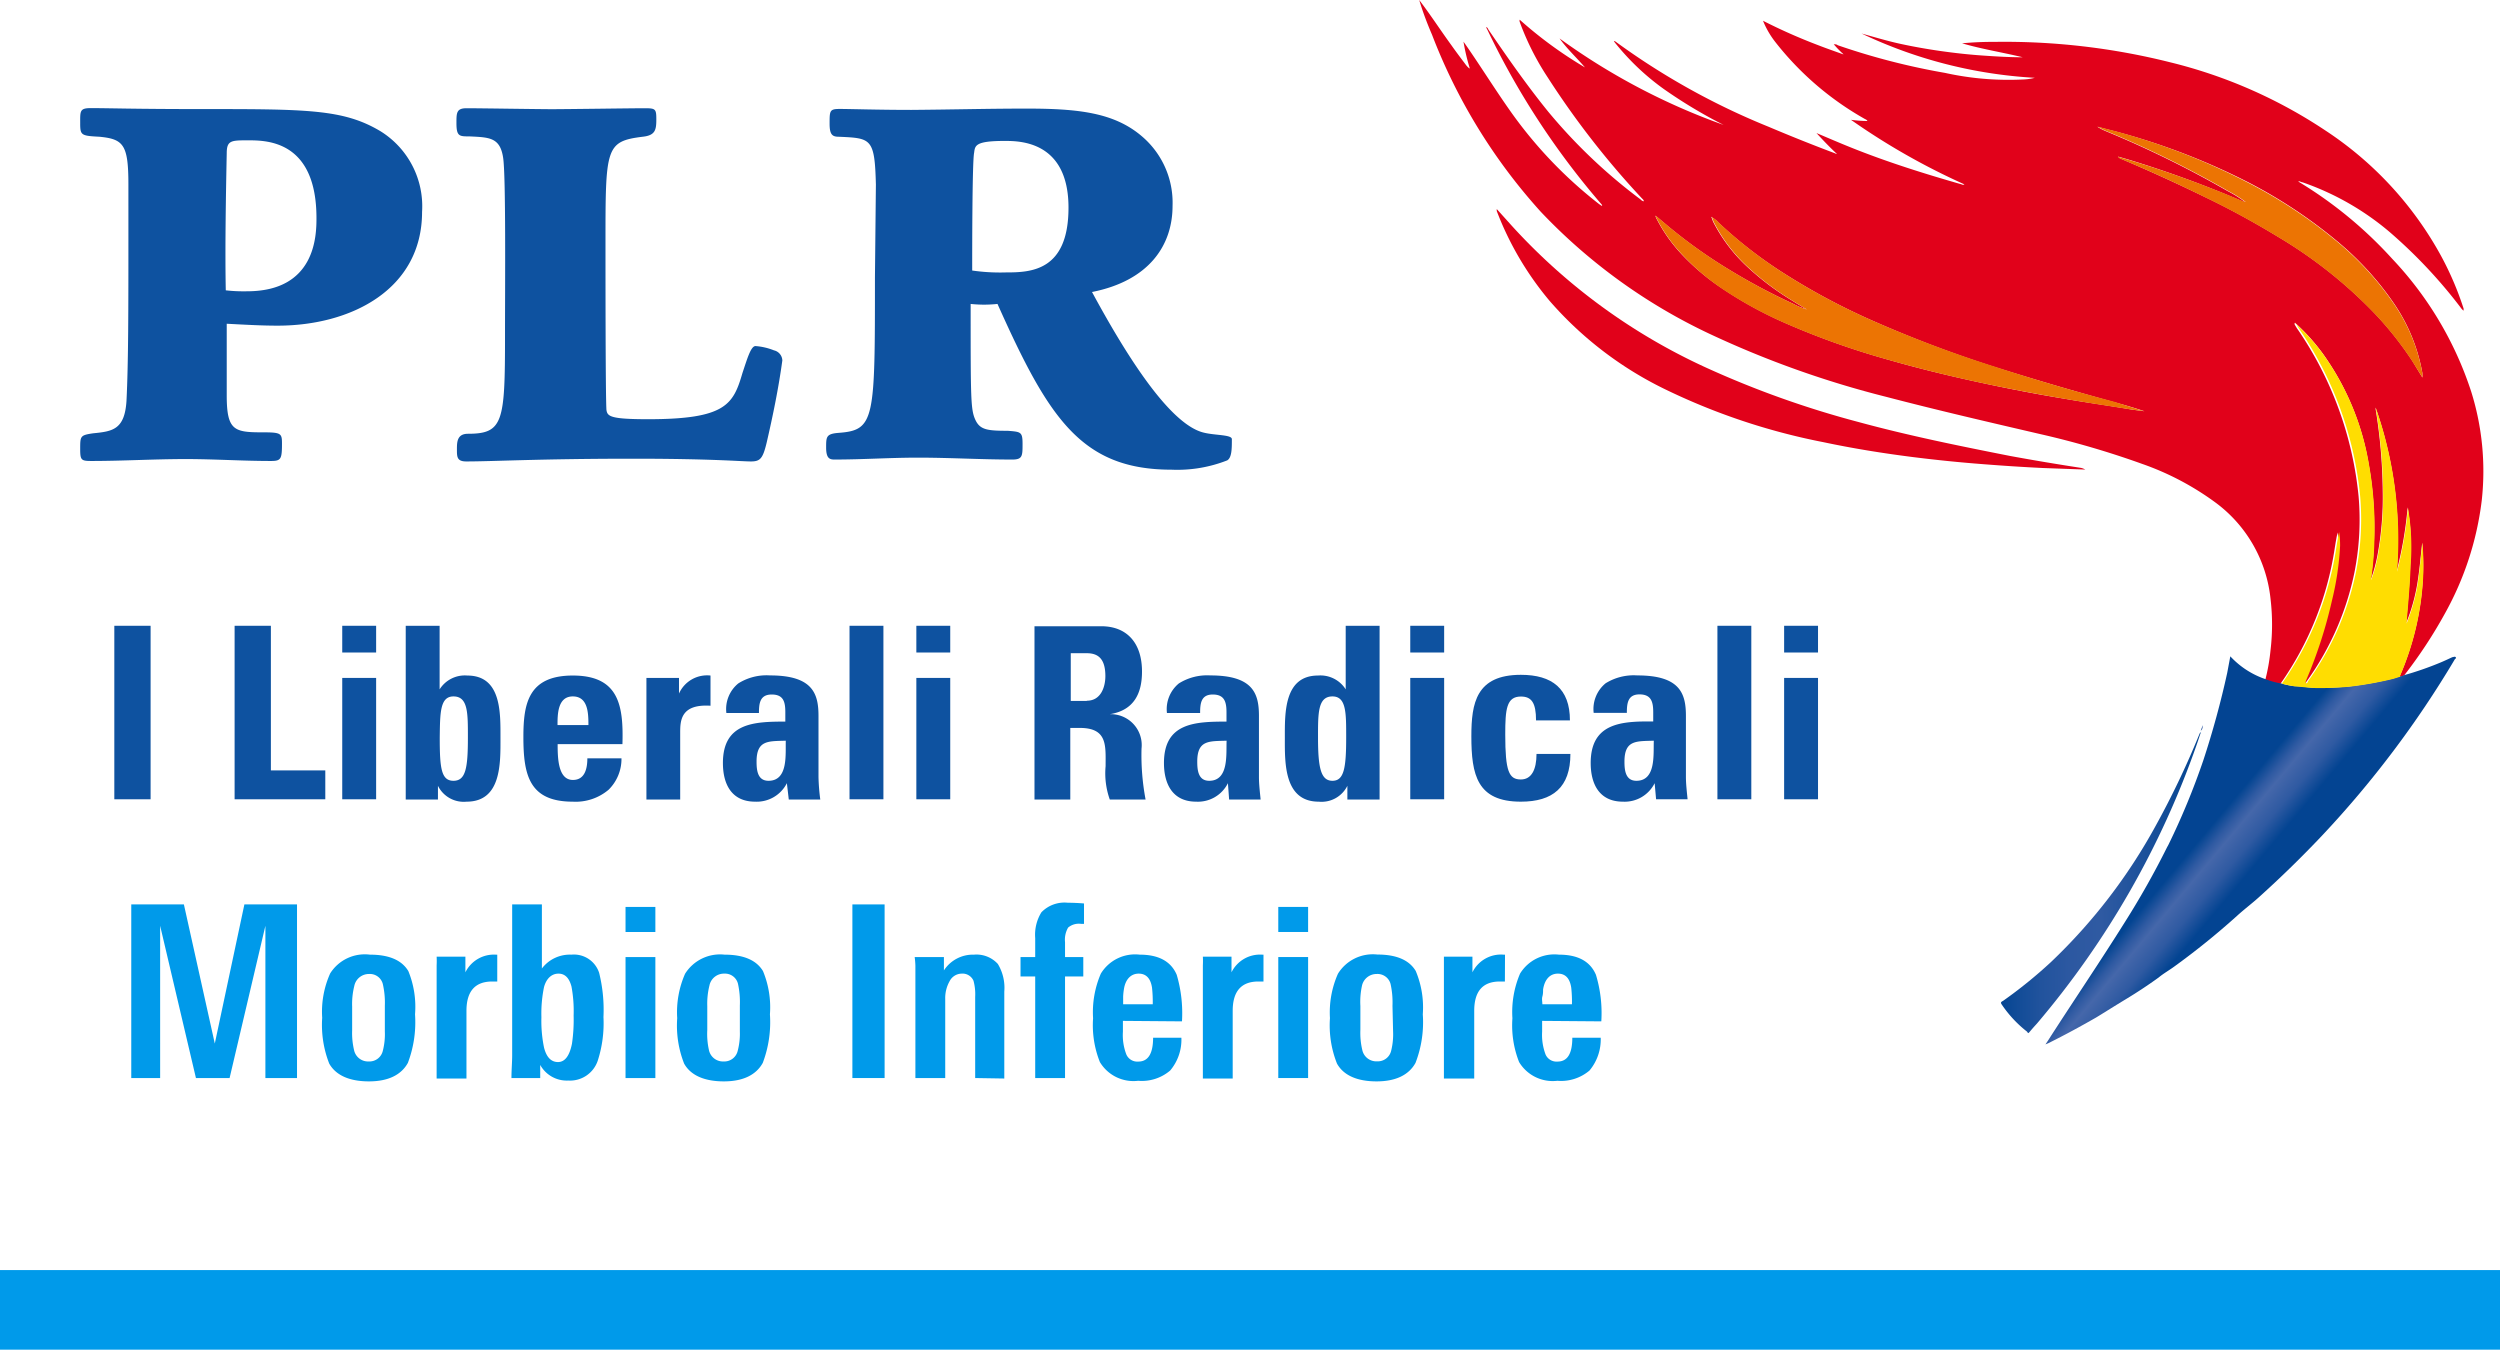 <svg xmlns="http://www.w3.org/2000/svg" xmlns:xlink="http://www.w3.org/1999/xlink" viewBox="0 0 209.5 113.1"><defs><style>.cls-1{fill:#e1011a;}.cls-2{fill:url(#Dégradé_sans_nom_51);}.cls-3{fill:#ffdd01;}.cls-4{fill:#ec7403;}.cls-5{fill:#feda00;}.cls-6{fill:#2f5aa2;}.cls-7{fill:#034492;}.cls-8{fill:url(#Dégradé_sans_nom_16);}.cls-9{fill:#009aea;}.cls-10{fill:#0e52a0;}</style><linearGradient id="Dégradé_sans_nom_51" x1="189.42" y1="71.96" x2="185.63" y2="68.78" gradientUnits="userSpaceOnUse"><stop offset="0" stop-color="#034492"/><stop offset="0.31" stop-color="#2f5aa2"/><stop offset="0.63" stop-color="#4567aa"/><stop offset="0.78" stop-color="#2f5aa2"/><stop offset="0.99" stop-color="#044592"/><stop offset="1" stop-color="#034492"/></linearGradient><linearGradient id="Dégradé_sans_nom_16" x1="167.69" y1="73.96" x2="184.42" y2="73.96" gradientUnits="userSpaceOnUse"><stop offset="0" stop-color="#034492"/><stop offset="0.07" stop-color="#104b97"/><stop offset="0.2" stop-color="#21539d"/><stop offset="0.34" stop-color="#2c58a1"/><stop offset="0.5" stop-color="#2f5aa2"/><stop offset="0.99" stop-color="#044592"/><stop offset="1" stop-color="#034492"/></linearGradient></defs><g id="Calque_2" data-name="Calque 2"><g id="Calque_1-2" data-name="Calque 1"><path class="cls-1" d="M207.09,32.83a22.28,22.28,0,0,1,.88,9.11,25.81,25.81,0,0,1-3.08,9.46,39,39,0,0,1-3.43,5.21.88.88,0,0,1-.35.1.19.19,0,0,1,0-.08,23.83,23.83,0,0,0,1.92-8.05,21.37,21.37,0,0,0-.05-3.1c-.13,1.14-.22,2.29-.41,3.43a15.72,15.72,0,0,1-.93,3.3c.13-1.62.29-3.24.34-4.87a19.41,19.41,0,0,0-.22-4.83,32.36,32.36,0,0,1-.92,5.35,33.28,33.28,0,0,0-1.77-13.71s0,.07,0,.09a44.65,44.65,0,0,1,.6,6.82,26.5,26.5,0,0,1-.44,5.48,12.43,12.43,0,0,1-.55,2,.23.23,0,0,1,0-.14,24.48,24.48,0,0,0,.26-3,30.46,30.46,0,0,0-.45-6.54,22.09,22.09,0,0,0-3.38-8.56,16.58,16.58,0,0,0-2.72-3.19h0l-.05-.05-.05,0s0,0,0,.06a.25.25,0,0,1,0,.07l.18.3a29.9,29.9,0,0,1,5.18,14.11,22.76,22.76,0,0,1-.34,6.33,23.84,23.84,0,0,1-4,9.15c-.05.07-.07.18-.19.19s0-.16,0-.22a38.52,38.52,0,0,0,2.17-6.7,24.23,24.23,0,0,0,.68-4.58,7.41,7.41,0,0,0-.08-1.15c-.1.44-.17.88-.24,1.32a26.66,26.66,0,0,1-4.56,11.38,6,6,0,0,1-1.26-.34,16.23,16.23,0,0,0,.44-2.49,18.27,18.27,0,0,0,0-4.31,11.5,11.5,0,0,0-4.63-8.08,23.42,23.42,0,0,0-6.14-3.23,73.33,73.33,0,0,0-8.47-2.48c-4.3-1-8.63-2-12.91-3.12a81.76,81.76,0,0,1-14.87-5.3,47.11,47.11,0,0,1-14.13-10.22A47.35,47.35,0,0,1,120,2.9C119.61,2,119.23,1,118.93,0l0,0c.94,1.23,1.78,2.53,2.69,3.78.38.54.78,1.07,1.18,1.6a1.75,1.75,0,0,0,.35.37s0,.06,0,0,0,0,0-.08a17.29,17.29,0,0,1-.51-2.18l.26.37c1.21,1.75,2.34,3.56,3.56,5.3A36.57,36.57,0,0,0,134,17.1l.19.13s0,.05.05,0,0-.05,0-.07a65.69,65.69,0,0,1-9.58-14.63l-.13-.25,0,0c.13,0,.16.14.22.23,1.6,2.35,3.23,4.68,5,6.86a44.89,44.89,0,0,0,7.74,7.35.42.42,0,0,0,.26.15c0-.13-.1-.18-.16-.25A71.22,71.22,0,0,1,129.7,6.49a22.38,22.38,0,0,1-2.35-4.66.32.32,0,0,1,0-.18,34.49,34.49,0,0,0,5.47,4c-.7-.82-1.5-1.55-2.13-2.43a54.68,54.68,0,0,0,13.75,7.25,41,41,0,0,1-5-3,20.53,20.53,0,0,1-4.19-4c.05-.06.08,0,.11,0a59.57,59.57,0,0,0,12.84,7.15q2.76,1.17,5.58,2.23a.33.33,0,0,0,.22.05s0,0,.06.05l0,0-.07,0c-.62-.57-1.2-1.18-1.77-1.8l0,0c.95.4,1.89.81,2.84,1.19,3,1.21,6.17,2.21,9.32,3.11a.23.23,0,0,0,.24,0,57.17,57.17,0,0,1-9.51-5.41,10.42,10.42,0,0,0,1.38.1c-.06-.12-.17-.14-.25-.19a25.28,25.28,0,0,1-7.43-6.38,7.44,7.44,0,0,1-1.07-1.83l0,0a46.54,46.54,0,0,0,4.63,2.05c.69.27,1.39.51,2.08.76,0,0,.06,0,.09,0l-.05,0a8.15,8.15,0,0,1-.82-.84c.14,0,.23,0,.33.08A57.85,57.85,0,0,0,163,6.11a24.62,24.62,0,0,0,6.52.55,4.56,4.56,0,0,0,1-.14A38.8,38.8,0,0,1,156,2.81c1.09.3,2.17.63,3.28.87s2.24.44,3.37.6,2.29.29,3.44.37,2.28.15,3.42.15c-1.69-.41-3.42-.68-5.09-1.17a26.5,26.5,0,0,1,2.67-.12,57,57,0,0,1,14.77,1.71,41,41,0,0,1,13,5.71,29.46,29.46,0,0,1,9.72,10.55,26,26,0,0,1,1.87,4.38c0,.05,0,.09,0,.15s-.14-.1-.19-.16a41.59,41.59,0,0,0-6-6.4,22.78,22.78,0,0,0-7.3-4.17c-.12,0-.23-.12-.37-.07a35,35,0,0,1,7.87,6.47A29.44,29.44,0,0,1,207.09,32.83ZM203,31.64V31.4a.41.41,0,0,1,0-.11,14.89,14.89,0,0,0-2.39-5.87,25.45,25.45,0,0,0-4.83-5.27,41,41,0,0,0-7.33-4.85A56.16,56.16,0,0,0,177.22,11l-1.47-.38a4.55,4.55,0,0,0,.76.39,87.18,87.18,0,0,1,10.16,5,9.93,9.93,0,0,1,1.48.93h0a1.33,1.33,0,0,1-.19-.05,92.42,92.42,0,0,0-9.67-3.54l-.8-.23a.64.64,0,0,0,.31.21q3.53,1.5,7,3.19c2.09,1,4.13,2.12,6.12,3.33a38.36,38.36,0,0,1,8.07,6.4,28.6,28.6,0,0,1,3.17,4ZM178.7,34.33l1,.13c-.83-.28-1.67-.52-2.51-.75-3.42-.94-6.82-1.94-10.19-3a101.65,101.65,0,0,1-10.26-3.91,55.14,55.14,0,0,1-7.15-3.83A36.73,36.73,0,0,1,144,18.65a1.84,1.84,0,0,0-.51-.41s0-.09-.05-.06,0,.06,0,.08l.11.3a13.41,13.41,0,0,0,2.84,3.77,22.71,22.71,0,0,0,3.63,2.76c.44.28.89.55,1.34.82l0,0a5.1,5.1,0,0,1-1.11-.46A51.36,51.36,0,0,1,145,22.66a41.84,41.84,0,0,1-5.2-3.69l-1.07-.9,0,0s0,0,0,0a.68.68,0,0,0,.11.3,13.1,13.1,0,0,0,2.14,3,19.32,19.32,0,0,0,3.37,2.82,33.59,33.59,0,0,0,5.4,2.94,65.28,65.28,0,0,0,8.45,3c2.49.72,5,1.33,7.53,1.88s4.83,1,7.27,1.4C174.88,33.74,176.79,34,178.7,34.33Z"/><path class="cls-2" d="M205.77,55.06c.1.07,0,.14-.05.18A84.6,84.6,0,0,1,194.61,70q-2.56,2.71-5.34,5.21c-.59.53-1.22,1-1.81,1.54A62.84,62.84,0,0,1,182.2,81c-.42.31-.89.57-1.3.91-.91.66-1.84,1.27-2.8,1.85s-1.61,1-2.45,1.51c-1.31.75-2.63,1.47-4,2.15l-.24.1.22-.33c2.13-3.32,4.34-6.57,6.43-9.91A70.36,70.36,0,0,0,181.6,71l.1-.18a60.42,60.42,0,0,0,2.94-7.11,74.47,74.47,0,0,0,2-7.32L186.9,55a7.12,7.12,0,0,0,3,1.93,6,6,0,0,0,1.26.34,8.27,8.27,0,0,0,1.1.23c.62,0,1.24.14,1.87.14a26.49,26.49,0,0,0,2.67-.11,30.33,30.33,0,0,0,3.65-.65l.62-.19a.88.88,0,0,0,.35-.1,26.25,26.25,0,0,0,3.09-1.07c.34-.14.67-.3,1-.45C205.63,55.06,205.71,55,205.77,55.06Z"/><path class="cls-3" d="M203,45.48a21.37,21.37,0,0,1,.05,3.1,23.83,23.83,0,0,1-1.92,8.05.19.19,0,0,0,0,.08l-.62.19a30.33,30.33,0,0,1-3.65.65,26.49,26.49,0,0,1-2.67.11c-.63,0-1.25-.1-1.87-.14a8.27,8.27,0,0,1-1.1-.23,26.66,26.66,0,0,0,4.56-11.38c.07-.44.14-.88.24-1.32a7.41,7.41,0,0,1,.08,1.15,24.23,24.23,0,0,1-.68,4.58,38.52,38.52,0,0,1-2.17,6.7c0,.06-.09.13,0,.22s.14-.12.19-.19a23.84,23.84,0,0,0,4-9.15,22.76,22.76,0,0,0,.34-6.33,29.9,29.9,0,0,0-5.18-14.11l-.18-.3,0,0h0a16.58,16.58,0,0,1,2.72,3.19,22.09,22.09,0,0,1,3.38,8.56,30.46,30.46,0,0,1,.45,6.54,24.48,24.48,0,0,1-.26,3,.23.23,0,0,0,0,.14,12.43,12.43,0,0,0,.55-2,26.5,26.5,0,0,0,.44-5.48,44.65,44.65,0,0,0-.6-6.82s0-.05,0-.09a33.28,33.28,0,0,1,1.77,13.71,32.36,32.36,0,0,0,.92-5.35,19.41,19.41,0,0,1,.22,4.83c-.05,1.63-.21,3.25-.34,4.87a15.72,15.72,0,0,0,.93-3.3C202.78,47.77,202.87,46.62,203,45.48Z"/><path class="cls-4" d="M203,31.4v.24l-.86-1.38a28.6,28.6,0,0,0-3.17-4,38.36,38.36,0,0,0-8.07-6.4c-2-1.21-4-2.31-6.12-3.33q-3.44-1.7-7-3.19a.64.64,0,0,1-.31-.21l.8.23A92.42,92.42,0,0,1,188,16.88a1.33,1.33,0,0,0,.19.05h0a9.93,9.93,0,0,0-1.48-.93,87.18,87.18,0,0,0-10.16-5,4.55,4.55,0,0,1-.76-.39l1.47.38a56.16,56.16,0,0,1,11.19,4.35,41,41,0,0,1,7.33,4.85,25.45,25.45,0,0,1,4.83,5.27A14.89,14.89,0,0,1,203,31.29.41.41,0,0,0,203,31.4Z"/><path class="cls-5" d="M192.31,27.07l.05.05,0,0a.25.25,0,0,0,0-.07Z"/><path class="cls-5" d="M192.31,27.07l0,0s0,0,0-.06Z"/><path class="cls-6" d="M184.66,60.63v0h0S184.65,60.63,184.66,60.63Z"/><path class="cls-6" d="M184.42,61.22l.17-.45c0,.16,0,.33-.14.44Z"/><path class="cls-7" d="M184.45,61.21a.3.3,0,0,1,0,.1h0s0-.06,0-.09Z"/><path class="cls-8" d="M184.42,61.41c-.11.31-.21.63-.32.94a73.44,73.44,0,0,1-13.4,23.42c-.2.22-.4.44-.59.67s-.15.11-.26,0a9.9,9.9,0,0,1-2.11-2.27c-.13-.19,0-.23.12-.3a38.68,38.68,0,0,0,4-3.24,46.54,46.54,0,0,0,8.82-11.49,71.55,71.55,0,0,0,3.58-7.5l.12-.28Z"/><path class="cls-4" d="M179.67,34.46l-1-.13c-1.91-.3-3.82-.59-5.72-.92-2.44-.42-4.86-.88-7.27-1.4s-5-1.16-7.53-1.88a65.28,65.28,0,0,1-8.45-3,33.59,33.59,0,0,1-5.4-2.94A19.32,19.32,0,0,1,141,21.37a13.1,13.1,0,0,1-2.14-3,.68.68,0,0,1-.11-.3s0,0,0,0l0,0,1.07.9a41.84,41.84,0,0,0,5.2,3.69,51.36,51.36,0,0,0,5.28,2.81,5.1,5.1,0,0,0,1.11.46l0,0c-.45-.27-.9-.54-1.34-.82a22.71,22.71,0,0,1-3.63-2.76,13.41,13.41,0,0,1-2.84-3.77l-.11-.3s-.06-.06,0-.08,0,0,.05.06a1.84,1.84,0,0,1,.51.41,36.73,36.73,0,0,0,5.52,4.28,55.14,55.14,0,0,0,7.15,3.83A101.65,101.65,0,0,0,167,30.67c3.37,1.1,6.77,2.1,10.19,3C178,33.94,178.84,34.18,179.67,34.46Z"/><path class="cls-1" d="M174.75,39.35l-3.54-.13c-1.67-.08-3.34-.19-5-.32q-3-.23-5.93-.6c-2.52-.32-5-.72-7.5-1.25a54,54,0,0,1-13.37-4.49,30.42,30.42,0,0,1-9.53-7.32,26.15,26.15,0,0,1-4.45-7.55.85.85,0,0,1,0-.17l0,0,1.25,1.39A50.24,50.24,0,0,0,143,30.82a80.06,80.06,0,0,0,12.76,4.55c4.19,1.14,8.43,2,12.69,2.84q3,.55,5.95,1A1.39,1.39,0,0,1,174.75,39.35Z"/><rect class="cls-9" y="106.43" width="209.5" height="6.67"/><path class="cls-10" d="M8.35,11.46c2,.2,2.41.66,2.41,4V19c0,7.22,0,11.33-.16,14.59-.15,2.41-1.16,2.56-2.79,2.72-1.09.16-1.09.23-1.09,1.32,0,.92.08,1,.93,1,2.63,0,5.27-.16,7.91-.16,2.41,0,4.73.16,7.14.16.85,0,.93-.15.93-1.47,0-.85-.08-.93-1.63-.93-2.38,0-3-.15-3-3.1v-6c1.55.08,2.87.16,4.27.16,6.1,0,12.1-3,12.1-9.54A7.4,7.4,0,0,0,31.89,11c-3.11-1.86-6.13-1.86-15.21-1.86-5.36,0-7.53-.08-9.08-.08-.93,0-.88.26-.88,1.27S6.8,11.38,8.35,11.46ZM19,12.85c0-1.09.38-1.09,1.78-1.09,1.55,0,5.74,0,5.74,6.52,0,1.47-.08,6.13-5.82,6.13a13.26,13.26,0,0,1-1.78-.08C18.85,20.85,18.93,16.34,19,12.85Z"/><path class="cls-10" d="M39.34,11.43c1.66.08,2.56.08,2.82,1.77.24,1.5.16,10.73.16,15,0,7.15-.15,8.15-3.1,8.15-.93,0-.93.71-.93,1.32s0,1,.78,1c2.21,0,6.24-.23,14-.23,6.59,0,9.07.23,9.85.23s1-.23,1.32-1.55c.54-2.33,1-4.58,1.32-6.91a.9.9,0,0,0-.7-.85A5.19,5.19,0,0,0,63.31,29c-.39,0-.7,1.09-1.09,2.25-.77,2.64-1.39,3.88-7.91,3.88-3.18,0-3.41-.24-3.49-.78-.08-1.17-.08-11.8-.08-13.89,0-8.07,0-8.61,3.1-9C54.92,11.35,55,10.88,55,10s-.07-.93-1-.93-6.51.08-7.76.08c-1.09,0-6.05-.08-7.14-.08-.85,0-.85.39-.85,1.24C38.25,11.43,38.49,11.43,39.34,11.43Z"/><path class="cls-10" d="M69.93,38.51c2.34,0,4.67-.16,7-.16,2.63,0,5.27.16,7.91.16.85,0,.85-.31.85-1.32s-.15-1-1.24-1.09c-1.72,0-2.33-.08-2.72-.93s-.39-1.79-.39-9.7a10.58,10.58,0,0,0,2.25,0c4.27,9.54,7,13.89,14.59,13.89a11.41,11.41,0,0,0,4.66-.78c.39-.23.39-1,.39-1.78,0-.38-1.4-.31-2.33-.54-3-.69-6.83-7.06-9.39-11.79,4.75-.94,6.75-3.88,6.75-7.22a7.3,7.3,0,0,0-2.56-5.82c-2.33-2-5.35-2.33-9.7-2.33-3.13,0-5.93.08-9.63.11-2.74,0-5.15-.08-6-.08s-.85.15-.85,1.24c0,.93.24,1.09.78,1.09,2.71.12,3,.12,3.1,4l-.08,7.81c0,11.84,0,12.77-3,13-1.09.08-1.09.32-1.09,1.24S69.54,38.51,69.93,38.51Zm11.7-25.7c.08-.61.08-1,2.56-1,1.24,0,5.35,0,5.35,5.59,0,5.35-3.19,5.43-5.28,5.43h0a16.27,16.27,0,0,1-2.79-.16C81.47,21.11,81.47,13.59,81.63,12.81Z"/><rect class="cls-10" x="9.58" y="52.44" width="3.04" height="14.54"/><polygon class="cls-10" points="19.66 52.44 19.66 66.98 27.26 66.98 27.26 64.56 22.7 64.56 22.7 52.44 19.66 52.44"/><rect class="cls-10" x="28.68" y="52.44" width="2.84" height="2.24"/><rect class="cls-10" x="28.68" y="56.81" width="2.84" height="10.17"/><path class="cls-10" d="M34,52.44V67h2.7V65.85h0a2.41,2.41,0,0,0,2.4,1.33c2.94,0,2.84-3.26,2.84-5.36s.08-5.21-2.78-5.21a2.49,2.49,0,0,0-2.32,1.16h0V52.44Zm4,5.92c1.23,0,1.21,1.41,1.21,3.44,0,2.56-.18,3.63-1.21,3.63s-1.15-1.07-1.15-3.63C36.88,59.77,36.86,58.36,38,58.36Z"/><path class="cls-10" d="M48,56.61c-3.74,0-4.14,2.37-4.14,5.15,0,3.18.48,5.42,4.14,5.42a4.27,4.27,0,0,0,3-1,3.62,3.62,0,0,0,1.08-2.63H49.22c0,.84-.2,1.81-1.21,1.81-1.24,0-1.28-1.81-1.28-3h5.43C52.26,59.08,51.84,56.61,48,56.61Zm-1.28,4.15c0-.87,0-2.4,1.28-2.4s1.31,1.41,1.31,2.4Z"/><path class="cls-10" d="M54.17,56.81V67H57V61.44c0-1,0-2.46,2.54-2.3V56.61a2.58,2.58,0,0,0-2.64,1.51h0V56.81Z"/><path class="cls-10" d="M61.87,57.27a2.77,2.77,0,0,0-1,2.48H63.6c0-.81.08-1.55,1.07-1.55s1.14.62,1.14,1.49v.78c-2.63,0-5.23.1-5.23,3.47,0,1.77.72,3.24,2.7,3.24a2.83,2.83,0,0,0,2.66-1.55h0L66.1,67h2.64a17.18,17.18,0,0,1-.15-1.89V60c0-1.85-.46-3.4-4.06-3.4A4.44,4.44,0,0,0,61.87,57.27Zm2.53,8.16c-.92,0-1-.89-1-1.61,0-1.82,1-1.7,2.45-1.75C65.81,63.17,66.08,65.43,64.4,65.43Z"/><rect class="cls-10" x="71.19" y="52.44" width="2.84" height="14.54"/><rect class="cls-10" x="76.79" y="56.81" width="2.84" height="10.17"/><rect class="cls-10" x="76.79" y="52.44" width="2.84" height="2.24"/><path class="cls-10" d="M93,67h3a20.09,20.09,0,0,1-.34-4.27A2.59,2.59,0,0,0,93,59.85v0c2-.32,2.7-1.71,2.7-3.57,0-2.47-1.33-3.8-3.41-3.8H86.69V67h3V61h.79c2.34,0,2.17,1.47,2.17,3.2A6.57,6.57,0,0,0,93,67Zm-1.94-8.26H89.73v-4h1.35c1,0,1.55.53,1.55,1.92C92.63,57.51,92.29,58.72,91.08,58.72Z"/><path class="cls-10" d="M98.79,57.27a2.79,2.79,0,0,0-1,2.48h2.78c0-.81.08-1.55,1.06-1.55s1.15.62,1.15,1.49v.78c-2.64,0-5.24.1-5.24,3.47,0,1.77.73,3.24,2.7,3.24a2.81,2.81,0,0,0,2.66-1.55h0L103,67h2.64c-.06-.62-.14-1.27-.14-1.89V60c0-1.85-.46-3.4-4.07-3.4A4.46,4.46,0,0,0,98.79,57.27Zm2.54,8.16c-.92,0-1-.89-1-1.61,0-1.82,1-1.7,2.46-1.75C102.74,63.17,103,65.43,101.33,65.43Z"/><path class="cls-10" d="M110.51,67.18a2.41,2.41,0,0,0,2.4-1.33h0V67h2.7V52.44h-2.84v5.33h0a2.5,2.5,0,0,0-2.32-1.16c-2.86,0-2.78,3.16-2.78,5.21S107.57,67.18,110.51,67.18Zm1.15-8.82c1.17,0,1.15,1.41,1.15,3.44,0,2.56-.18,3.63-1.15,3.63s-1.21-1.07-1.21-3.63C110.45,59.77,110.43,58.36,111.66,58.36Z"/><rect class="cls-10" x="118.18" y="52.44" width="2.84" height="2.24"/><rect class="cls-10" x="118.18" y="56.81" width="2.84" height="10.17"/><path class="cls-10" d="M127.45,67.18c2.66,0,4.15-1.19,4.15-4h-2.84c0,1.33-.43,2.14-1.31,2.14-1,0-1.31-.67-1.31-3.77,0-2.11.1-3.18,1.31-3.18.88,0,1.27.5,1.27,2h2.84c0-2.66-1.49-3.82-4.11-3.82-3.75,0-4.15,2.37-4.15,5.15C123.3,64.94,123.78,67.18,127.45,67.18Z"/><path class="cls-10" d="M133.3,63.94c0,1.77.73,3.24,2.7,3.24a2.81,2.81,0,0,0,2.66-1.55h0l.12,1.35h2.64c-.06-.62-.14-1.27-.14-1.89V60c0-1.85-.46-3.4-4.07-3.4a4.46,4.46,0,0,0-2.66.66,2.79,2.79,0,0,0-1,2.48h2.78c0-.81.08-1.55,1.06-1.55s1.15.62,1.15,1.49v.78C135.9,60.43,133.3,60.57,133.3,63.94Zm3.83,1.49c-.92,0-1-.89-1-1.61,0-1.82,1-1.7,2.46-1.75C138.54,63.17,138.8,65.43,137.13,65.43Z"/><rect class="cls-10" x="143.92" y="52.44" width="2.84" height="14.54"/><rect class="cls-10" x="149.51" y="56.81" width="2.84" height="10.17"/><rect class="cls-10" x="149.51" y="52.44" width="2.84" height="2.24"/><path class="cls-9" d="M22.24,90.34V77.58l-3,12.76H16.42l-3-12.76V90.34H11V75.79h4.41L18,87.45l2.48-11.66h4.41V90.34Z"/><path class="cls-9" d="M34.78,85a9.64,9.64,0,0,1-.6,4.07c-.55,1-1.64,1.55-3.26,1.55s-2.77-.5-3.33-1.49A8.86,8.86,0,0,1,27,85.29a7.82,7.82,0,0,1,.67-3.72A3.43,3.43,0,0,1,31,80c1.6,0,2.67.46,3.22,1.38A7.91,7.91,0,0,1,34.78,85Zm-2.53-.71a7,7,0,0,0-.17-1.83,1.12,1.12,0,0,0-1.15-.84,1.25,1.25,0,0,0-1.24,1,6.28,6.28,0,0,0-.18,1.73v2A6.21,6.21,0,0,0,29.67,88a1.2,1.2,0,0,0,1.24.95,1.15,1.15,0,0,0,1.17-.89,5.59,5.59,0,0,0,.17-1.63Z"/><path class="cls-9" d="M41.67,82.25l-.21,0h-.21q-2.16,0-2.16,2.46v5.67h-2.5V82c0-.43,0-.8,0-1.1a7,7,0,0,0,0-.73H39l0,1.31A2.66,2.66,0,0,1,41.55,80h.12Z"/><path class="cls-9" d="M50.57,85.23a10.23,10.23,0,0,1-.48,3.66,2.45,2.45,0,0,1-2.47,1.66,2.54,2.54,0,0,1-2.35-1.31l0,1.1H42.86c0-.68.06-1.32.06-1.91V75.79h2.49v5.37A2.94,2.94,0,0,1,47.88,80a2.22,2.22,0,0,1,2.33,1.53A12.88,12.88,0,0,1,50.57,85.23Zm-2.5-.13a11.19,11.19,0,0,0-.18-2.43c-.19-.72-.55-1.08-1.09-1.08s-1,.37-1.21,1.12a11,11,0,0,0-.22,2.53,11.13,11.13,0,0,0,.22,2.55Q45.9,89,46.76,89t1.17-1.53A13.85,13.85,0,0,0,48.07,85.1Z"/><path class="cls-9" d="M52.42,78.1V76h2.5V78.1Zm0,12.24V80.2h2.5V90.34Z"/><path class="cls-9" d="M64.52,85a9.64,9.64,0,0,1-.6,4.07c-.55,1-1.64,1.55-3.26,1.55s-2.78-.5-3.33-1.49a8.71,8.71,0,0,1-.58-3.81,8,8,0,0,1,.66-3.72A3.46,3.46,0,0,1,60.72,80c1.59,0,2.67.46,3.22,1.38A7.91,7.91,0,0,1,64.52,85ZM62,84.26a7.14,7.14,0,0,0-.16-1.83,1.12,1.12,0,0,0-1.15-.84,1.24,1.24,0,0,0-1.24,1,6.28,6.28,0,0,0-.18,1.73v2A6.21,6.21,0,0,0,59.41,88a1.2,1.2,0,0,0,1.24.95,1.15,1.15,0,0,0,1.17-.89A5.67,5.67,0,0,0,62,86.44Z"/><path class="cls-9" d="M71.43,90.34V75.79h2.7V90.34Z"/><path class="cls-9" d="M81.72,90.34v-6.8a4.32,4.32,0,0,0-.14-1.35,1,1,0,0,0-1-.6,1.15,1.15,0,0,0-1,.63,2.88,2.88,0,0,0-.37,1.5v6.62h-2.5V81.85c0-.35,0-.66,0-.93a7,7,0,0,0-.06-.72H79.1l0,1.12A2.9,2.9,0,0,1,81.62,80a2.42,2.42,0,0,1,2,.78,3.86,3.86,0,0,1,.54,2.32v7.28Z"/><path class="cls-9" d="M90.84,77.42l-.24,0a1.39,1.39,0,0,0-1.09.31,2,2,0,0,0-.26,1.22V80.2h1.53v1.63H89.25v8.51h-2.5V81.83H85.52V80.2h1.23V78.61a3.58,3.58,0,0,1,.52-2.16,2.69,2.69,0,0,1,2.22-.8q.62,0,1.35.06Z"/><path class="cls-9" d="M94.1,85.55v.91a4.5,4.5,0,0,0,.29,1.91,1,1,0,0,0,1,.59c.82,0,1.24-.66,1.24-2H99a4,4,0,0,1-.94,2.75,3.65,3.65,0,0,1-2.68.86A3.28,3.28,0,0,1,92.17,89a8.34,8.34,0,0,1-.57-3.67,8.18,8.18,0,0,1,.65-3.74A3.36,3.36,0,0,1,95.51,80c1.58,0,2.62.56,3.1,1.69a11.4,11.4,0,0,1,.44,3.9Zm2.5-1.39a11,11,0,0,0-.06-1.39c-.12-.79-.5-1.18-1.12-1.18s-1.11.44-1.24,1.33a5.11,5.11,0,0,0-.06.59c0,.21,0,.43,0,.65Z"/><path class="cls-9" d="M105.88,82.25l-.21,0h-.22c-1.43,0-2.15.82-2.15,2.46v5.67h-2.5V82c0-.43,0-.8,0-1.1a7,7,0,0,0,0-.73h2.4l0,1.31A2.66,2.66,0,0,1,105.76,80h.12Z"/><path class="cls-9" d="M107.12,78.1V76h2.5V78.1Zm0,12.24V80.2h2.5V90.34Z"/><path class="cls-9" d="M119.23,85a9.45,9.45,0,0,1-.61,4.07c-.55,1-1.64,1.55-3.26,1.55s-2.77-.5-3.32-1.49a8.67,8.67,0,0,1-.59-3.81,8,8,0,0,1,.67-3.72,3.43,3.43,0,0,1,3.3-1.61c1.6,0,2.67.46,3.22,1.38A7.88,7.88,0,0,1,119.23,85Zm-2.54-.71a7.14,7.14,0,0,0-.16-1.83,1.13,1.13,0,0,0-1.16-.84,1.25,1.25,0,0,0-1.24,1A6.28,6.28,0,0,0,114,84.3v2a6.21,6.21,0,0,0,.16,1.69,1.2,1.2,0,0,0,1.24.95,1.15,1.15,0,0,0,1.18-.89,5.67,5.67,0,0,0,.16-1.63Z"/><path class="cls-9" d="M126.11,82.25l-.21,0h-.21c-1.44,0-2.15.82-2.15,2.46v5.67H121V82c0-.43,0-.8,0-1.1s0-.55,0-.73h2.39l0,1.31A2.66,2.66,0,0,1,126,80h.12Z"/><path class="cls-9" d="M129.23,85.55v.91a4.66,4.66,0,0,0,.29,1.91,1,1,0,0,0,1,.59c.83,0,1.24-.66,1.24-2h2.38a4.06,4.06,0,0,1-.94,2.75,3.68,3.68,0,0,1-2.69.86A3.29,3.29,0,0,1,127.3,89a8.37,8.37,0,0,1-.56-3.67,8.21,8.21,0,0,1,.64-3.74A3.37,3.37,0,0,1,130.64,80c1.59,0,2.62.56,3.1,1.69a11.08,11.08,0,0,1,.45,3.9Zm2.5-1.39a11,11,0,0,0-.06-1.39c-.12-.79-.49-1.18-1.12-1.18s-1.1.44-1.24,1.33c0,.18,0,.38-.06.59s0,.43,0,.65Z"/></g></g></svg>